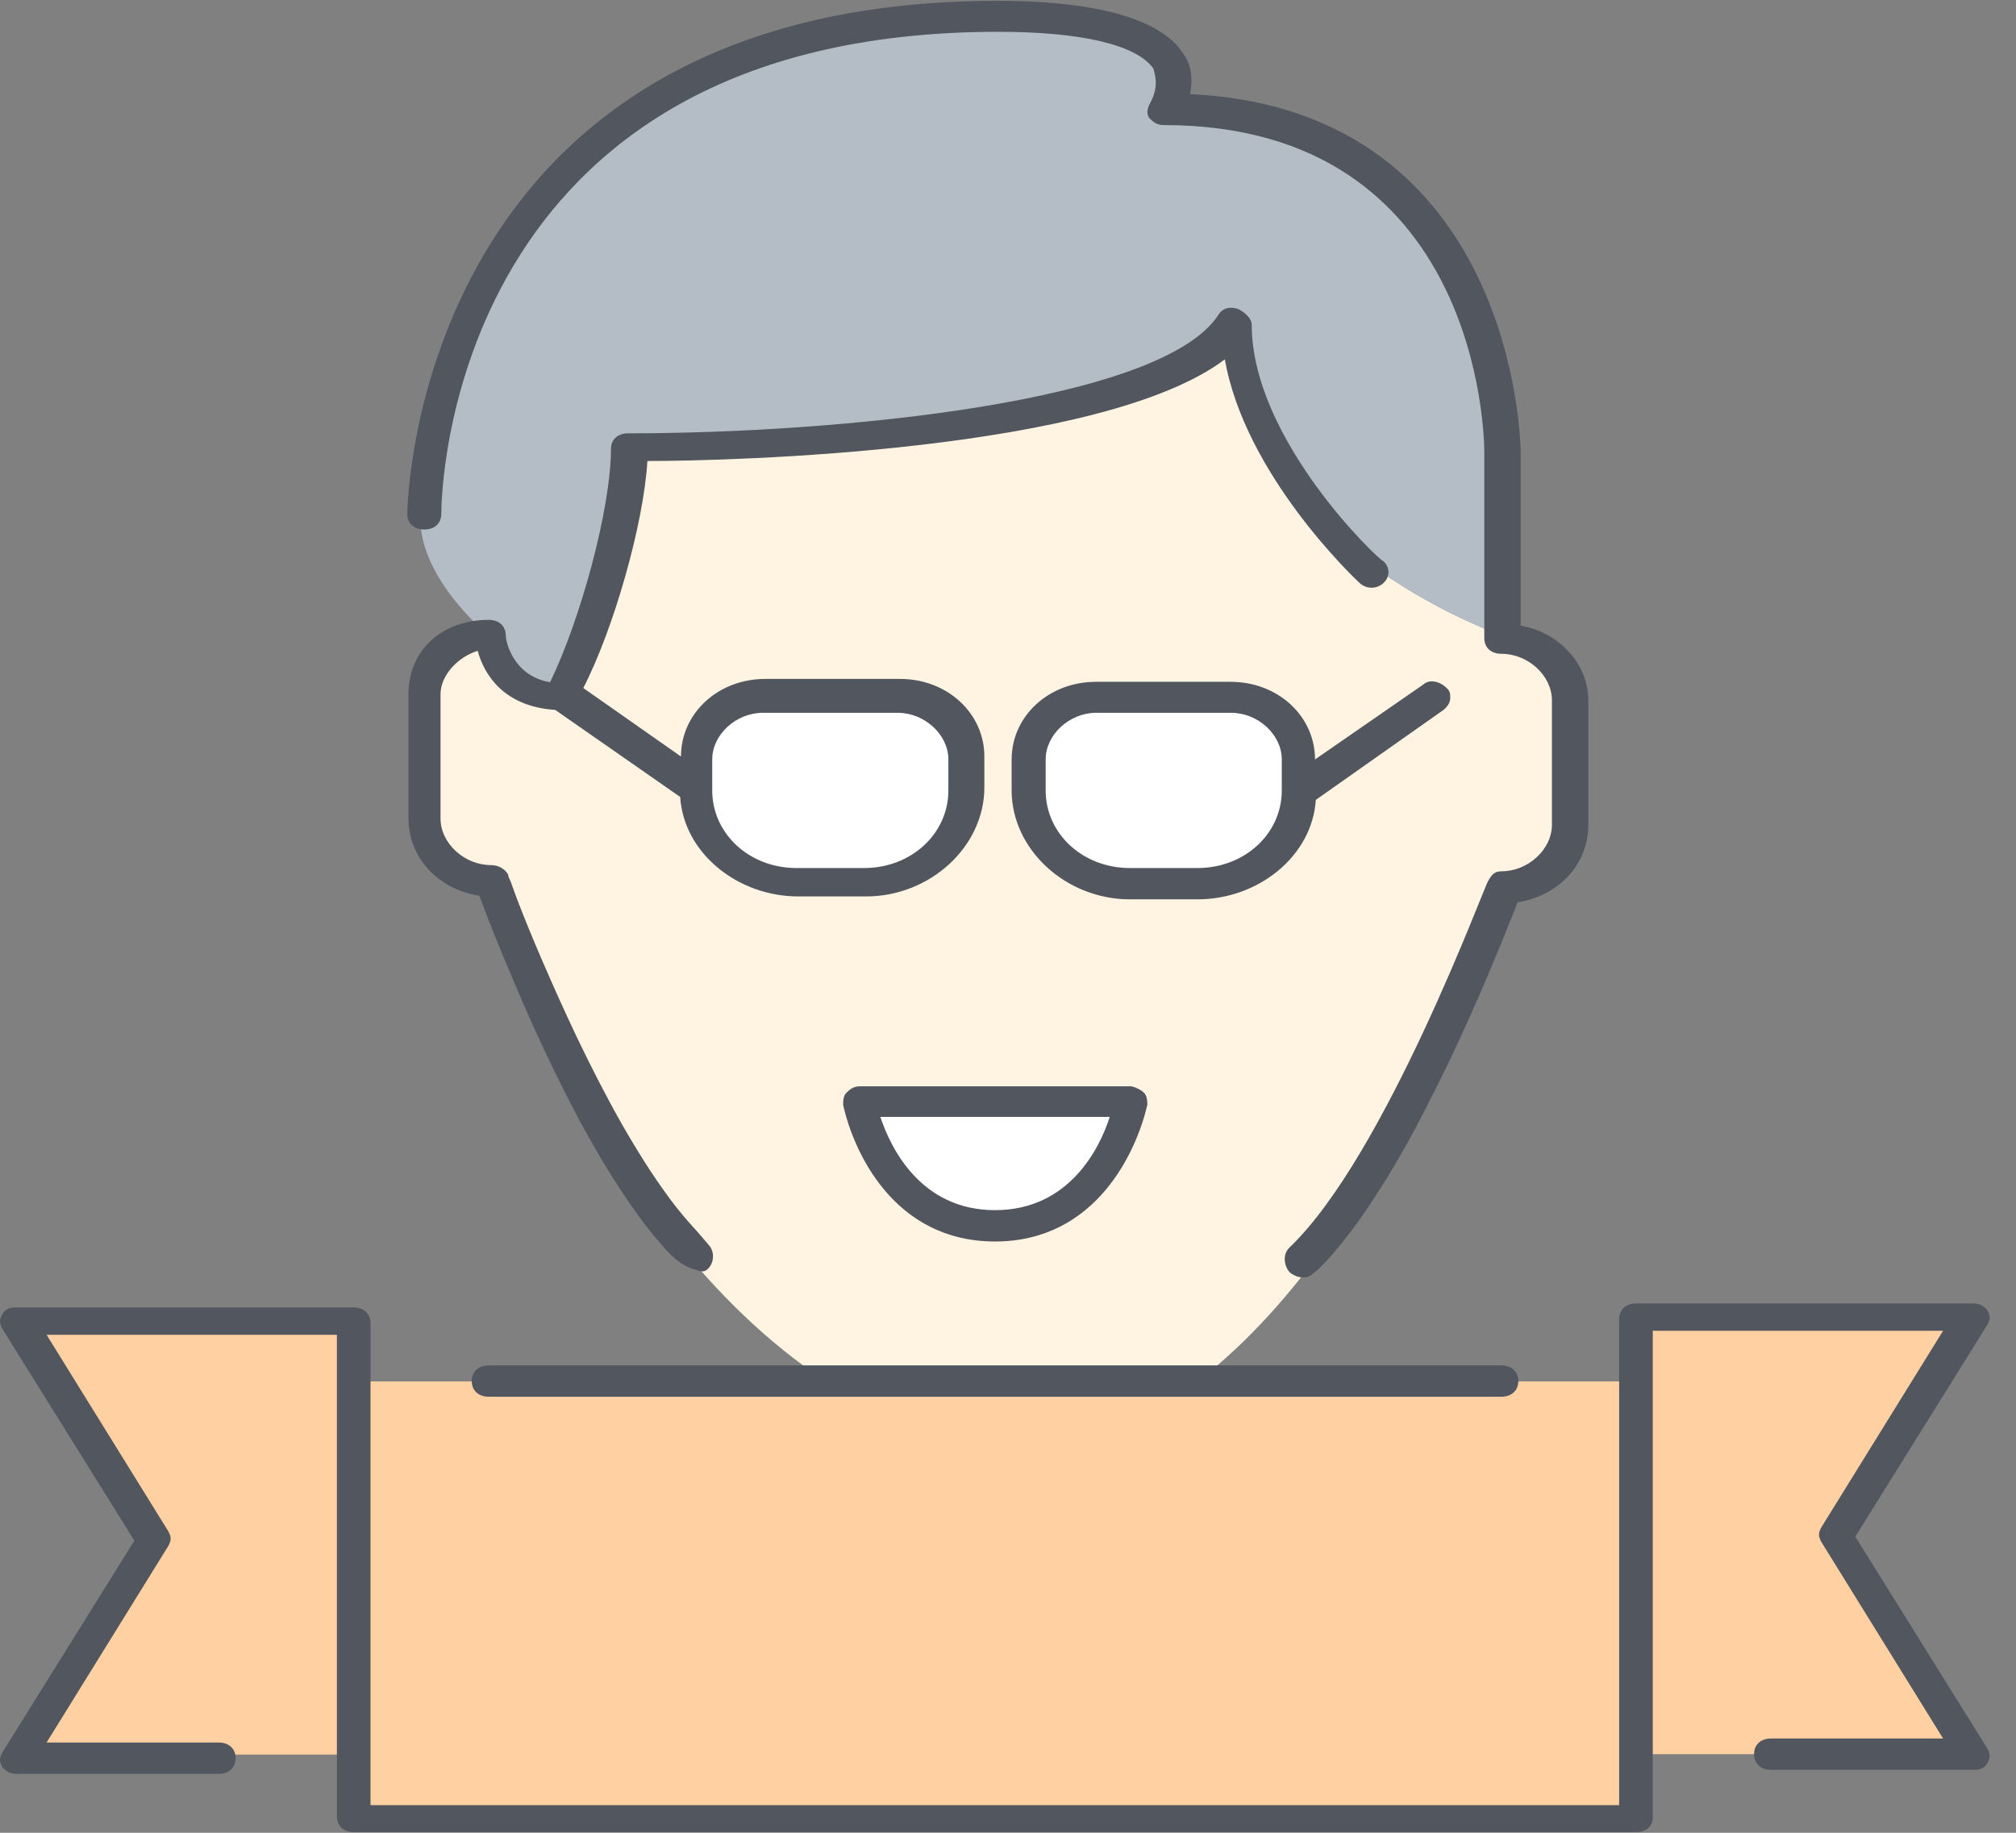 <?xml version="1.0" encoding="UTF-8"?>
<svg width="66px" height="60px" viewBox="0 0 66 60" version="1.1" xmlns="http://www.w3.org/2000/svg" xmlns:xlink="http://www.w3.org/1999/xlink">
    <rect x="0" y="0" width="66" height="60" fill="#808080" stroke="none"/>
    <!-- Generator: Sketch 41.2 (35397) - http://www.bohemiancoding.com/sketch -->
    <title>1</title>
    <desc>Created with Sketch.</desc>
    <defs></defs>
    <g id="Sub-Pages" stroke="none" stroke-width="1" fill="none" fill-rule="evenodd">
        <g id="Pricing-Light" transform="translate(-249, -474)">
            <g id="Group-12" transform="translate(150, 318)">
                <g id="1">
                    <g transform="translate(99, 156)">
                        <g id="Group" transform="translate(0.518, 0.358)">
                            <path d="M48.632,20.436 C48.632,20.436 39.788,17.383 39.788,10.261 C37.574,13.721 24.314,14.329 19.899,14.329 C19.899,16.369 18.798,20.436 17.685,22.476 L22.1,25.53 L22.1,24.516 C22.1,23.395 23.097,22.476 24.314,22.476 L28.73,22.476 C29.947,22.476 30.944,23.395 30.944,24.516 L30.944,25.53 L33.158,25.53 L33.158,24.516 C33.158,23.395 34.155,22.476 35.372,22.476 L39.788,22.476 C41.005,22.476 42.002,23.395 42.002,24.516 L42.002,25.53 L48.632,20.436 L42.002,25.53 C42.002,27.259 40.565,28.583 38.687,28.583 L36.473,28.583 C34.595,28.583 33.158,27.259 33.158,25.53 L30.944,25.53 C30.944,27.259 29.507,28.583 27.629,28.583 L25.415,28.583 C23.537,28.583 22.1,27.259 22.1,25.53 L17.685,22.476 L15.483,20.436 C14.266,20.436 13.269,21.355 13.269,22.476 L13.269,26.544 C13.269,27.665 14.266,28.583 15.483,28.583 C15.483,28.583 18.798,39.784 26.528,44.866 L38.687,44.866 C45.317,39.772 48.632,28.572 48.632,28.572 C49.849,28.572 50.846,27.653 50.846,26.532 L50.846,22.464 C50.846,21.355 49.849,20.436 48.632,20.436 L48.632,20.436 Z" id="Shape" fill="#FFF4E2"></path>
                            <path d="M11.068,44.866 L11.068,57.081 L11.068,59.108 L53.06,59.108 L53.06,44.866 L11.068,44.866 Z M64.105,42.826 L59.69,49.947 L64.105,57.069 L53.06,57.069 L53.06,44.866 L53.06,42.826 L64.105,42.826 L64.105,42.826 Z M11.068,44.866 L11.068,57.081 L0.01,57.081 L4.425,49.959 L0.01,42.826 L11.055,42.826 L11.055,44.866 L11.068,44.866 Z" id="Shape" fill="#FFD0A1"></path>
                            <path d="M48.632,14.329 L48.632,20.436 C48.632,20.436 39.788,17.383 39.788,10.261 C37.574,13.721 24.314,14.329 19.899,14.329 C19.899,16.13 19.031,19.542 18.06,21.713 C17.892,22.083 17.128,23.132 16.027,21.689 C15.82,21.415 15.47,20.436 15.47,20.436 C15.47,20.436 13.049,18.468 13.256,16.369 C13.463,14.341 13.256,0.086 32.045,0.086 C36.02,0.086 38.674,1.1 37.574,3.14 C48.632,3.128 48.632,14.329 48.632,14.329" id="Shape" fill="#B4BCC5"></path>
                            <g transform="translate(22.013, 22.425)" id="Shape" fill="#FFFFFF">
                                <path d="M19.989,2.079 L19.989,3.092 C19.989,4.822 18.552,6.146 16.675,6.146 L14.46,6.146 C12.583,6.146 11.146,4.822 11.146,3.092 L11.146,2.079 C11.146,0.957 12.143,0.039 13.36,0.039 L17.775,0.039 C18.992,0.039 19.989,0.957 19.989,2.079 L19.989,2.079 Z M8.944,2.079 L8.944,3.092 C8.944,4.822 7.507,6.146 5.629,6.146 L3.415,6.146 C1.538,6.146 0.1,4.822 0.1,3.092 L0.1,2.079 C0.1,0.957 1.097,0.039 2.315,0.039 L6.73,0.039 C7.947,0.039 8.944,0.957 8.944,2.079 L8.944,2.079 Z"></path>
                                <path d="M5.629,13.279 L14.473,13.279 C14.473,13.279 13.696,17.347 10.058,17.347 C6.419,17.347 5.629,13.279 5.629,13.279"></path>
                            </g>
                        </g>
                        <path d="M53.565,59.979 L11.586,59.979 C11.249,59.979 11.029,59.776 11.029,59.466 L11.029,43.697 L1.525,43.697 L5.5,50.114 C5.616,50.317 5.616,50.424 5.5,50.627 L1.525,57.045 L7.157,57.045 C7.494,57.045 7.714,57.248 7.714,57.558 C7.714,57.868 7.494,58.071 7.157,58.071 L0.528,58.071 C0.308,58.071 0.191,57.963 0.087,57.868 C-0.029,57.665 -0.029,57.558 0.087,57.355 L4.399,50.436 L0.087,43.518 C-0.029,43.315 -0.029,43.208 0.087,43.005 C0.204,42.802 0.424,42.802 0.528,42.802 L11.573,42.802 C11.909,42.802 12.13,43.005 12.13,43.315 L12.13,59.096 L53.008,59.096 L53.008,43.184 C53.008,42.874 53.229,42.671 53.565,42.671 L64.61,42.671 C64.831,42.671 64.947,42.778 65.051,42.874 C65.167,43.077 65.167,43.184 65.051,43.387 L60.739,50.305 L65.051,57.224 C65.167,57.426 65.167,57.534 65.051,57.737 C64.934,57.939 64.714,57.939 64.61,57.939 L57.981,57.939 C57.644,57.939 57.424,57.737 57.424,57.426 C57.424,57.116 57.644,56.914 57.981,56.914 L63.613,56.914 L59.638,50.496 C59.522,50.293 59.522,50.186 59.638,49.983 L63.613,43.566 L54.109,43.566 L54.109,59.466 C54.122,59.776 53.902,59.979 53.565,59.979 Z M49.15,45.725 L16.001,45.725 C15.665,45.725 15.444,45.522 15.444,45.212 C15.444,44.902 15.665,44.699 16.001,44.699 L49.15,44.699 C49.486,44.699 49.707,44.902 49.707,45.212 C49.707,45.522 49.486,45.725 49.15,45.725 Z M42.274,41.693 C42.067,41.55 41.95,41.096 42.209,40.846 C45.356,37.852 48.619,28.941 48.722,28.834 C48.839,28.631 48.93,28.524 49.15,28.524 C50.03,28.524 50.807,27.808 50.807,26.997 L50.807,22.929 C50.807,22.118 50.03,21.403 49.15,21.403 C48.813,21.403 48.593,21.2 48.593,20.89 L48.593,14.782 C48.593,14.377 48.476,4.094 38.092,4.094 C37.871,4.094 37.755,3.987 37.651,3.892 C37.535,3.784 37.535,3.582 37.651,3.379 C37.988,2.77 37.768,2.365 37.768,2.257 C37.211,1.446 35.334,1.041 32.679,1.041 C14.668,1.041 14.447,16.202 14.447,16.822 C14.447,17.132 14.227,17.335 13.891,17.335 C13.554,17.335 13.334,17.132 13.334,16.822 C13.334,16.619 13.554,0.027 32.666,0.027 C34.544,0.027 37.755,0.23 38.739,1.756 C38.959,2.067 39.076,2.472 38.959,3.081 C49.681,3.593 49.784,14.687 49.784,14.782 L49.784,20.484 C51.001,20.687 51.998,21.701 51.998,22.929 L51.998,26.997 C51.998,28.321 51.001,29.335 49.681,29.538 C49.59,29.776 49.499,30.015 49.396,30.253 C49.266,30.599 49.124,30.933 48.981,31.279 C48.813,31.697 48.632,32.114 48.451,32.532 C48.243,33.009 48.036,33.474 47.816,33.951 C47.583,34.464 47.337,34.965 47.091,35.466 C46.832,35.979 46.573,36.492 46.301,37.005 C46.029,37.506 45.744,38.007 45.446,38.496 C45.162,38.961 44.864,39.415 44.553,39.868 C44.268,40.273 43.957,40.667 43.634,41.049 C43.504,41.204 43.362,41.347 43.219,41.49 C43.142,41.574 43.051,41.645 42.96,41.717 C42.779,41.872 42.507,41.848 42.274,41.693 Z M22.709,41.55 C22.23,41.407 21.88,41.013 21.621,40.703 C21.284,40.321 20.974,39.916 20.689,39.498 C20.041,38.58 19.471,37.601 18.941,36.623 C18.41,35.621 17.918,34.607 17.452,33.582 C17.063,32.711 16.688,31.828 16.325,30.945 C16.105,30.409 15.898,29.872 15.69,29.323 C14.37,29.12 13.373,28.106 13.373,26.782 L13.373,22.715 C13.373,21.295 14.46,20.293 16.001,20.293 C16.338,20.293 16.558,20.496 16.558,20.806 C16.558,21.009 16.804,22.13 18.008,22.333 C19.005,20.293 20.002,16.631 20.002,14.699 C20.002,14.389 20.223,14.186 20.559,14.186 C27.409,14.186 38.001,13.172 39.879,10.321 C39.995,10.118 40.215,10.011 40.539,10.118 C40.759,10.226 40.979,10.428 40.979,10.631 C40.979,14.401 45.175,18.373 45.291,18.373 C45.511,18.576 45.511,18.886 45.291,19.088 C45.071,19.291 44.734,19.291 44.514,19.088 C44.294,18.886 40.759,15.522 40.099,11.764 C36.11,14.782 23.952,15.092 21.194,15.092 C21.077,17.132 20.093,20.591 19.096,22.524 L22.294,24.766 C22.294,23.347 23.511,22.226 25.052,22.226 L29.468,22.226 C31.009,22.226 32.226,23.347 32.226,24.766 L32.226,25.78 C32.226,27.713 30.452,29.347 28.354,29.347 L26.14,29.347 C24.146,29.347 22.385,27.927 22.268,26.09 L18.177,23.24 C16.519,23.132 15.859,22.118 15.639,21.307 C14.978,21.51 14.422,22.118 14.422,22.727 L14.422,26.794 C14.422,27.605 15.198,28.321 16.079,28.321 C16.299,28.321 16.519,28.428 16.636,28.631 C16.636,28.703 16.688,28.786 16.713,28.846 C16.778,29.037 16.856,29.228 16.921,29.418 C17.167,30.063 17.439,30.719 17.71,31.351 C18.086,32.222 18.474,33.092 18.889,33.963 C19.342,34.906 19.821,35.848 20.339,36.766 C20.831,37.625 21.362,38.484 21.958,39.283 C22.217,39.629 22.489,39.951 22.786,40.273 C22.916,40.417 23.097,40.631 23.227,40.786 C23.408,41.013 23.369,41.371 23.162,41.55 C23.019,41.693 22.851,41.585 22.709,41.55 Z M23.317,25.876 C23.317,27.295 24.534,28.417 26.075,28.417 L28.29,28.417 C29.83,28.417 31.048,27.295 31.048,25.876 L31.048,24.862 C31.048,24.051 30.271,23.335 29.39,23.335 L24.975,23.335 C24.094,23.335 23.317,24.051 23.317,24.862 L23.317,25.876 L23.317,25.876 L23.317,25.876 Z M32.576,40.643 C29.261,40.643 27.94,37.697 27.603,36.17 C27.603,36.063 27.603,35.86 27.72,35.764 C27.836,35.657 27.94,35.562 28.16,35.562 L37.004,35.562 C37.12,35.562 37.341,35.669 37.444,35.764 C37.561,35.872 37.561,36.075 37.561,36.17 C37.211,37.685 35.89,40.643 32.576,40.643 Z M28.82,36.564 C29.157,37.578 30.141,39.617 32.576,39.617 C35.01,39.617 36.007,37.578 36.331,36.564 L28.82,36.564 Z M39.205,29.442 L36.991,29.442 C34.893,29.442 33.119,27.808 33.119,25.876 L33.119,24.862 C33.119,23.442 34.337,22.321 35.877,22.321 L40.293,22.321 C41.834,22.321 43.051,23.442 43.051,24.862 L46.586,22.417 C46.806,22.214 47.143,22.309 47.363,22.524 C47.479,22.631 47.479,22.727 47.479,22.834 C47.479,23.037 47.363,23.144 47.259,23.24 L43.077,26.186 C42.96,28.023 41.199,29.442 39.205,29.442 Z M35.89,23.335 C35.01,23.335 34.233,24.051 34.233,24.862 L34.233,25.876 C34.233,27.295 35.45,28.417 36.991,28.417 L39.205,28.417 C40.746,28.417 41.963,27.295 41.963,25.876 L41.963,25.876 L41.963,25.876 L41.963,24.862 C41.963,24.051 41.186,23.335 40.306,23.335 L35.89,23.335 Z" id="Shape" fill="#51565F"></path>
                    </g>
                </g>
            </g>
        </g>
    </g>
</svg>